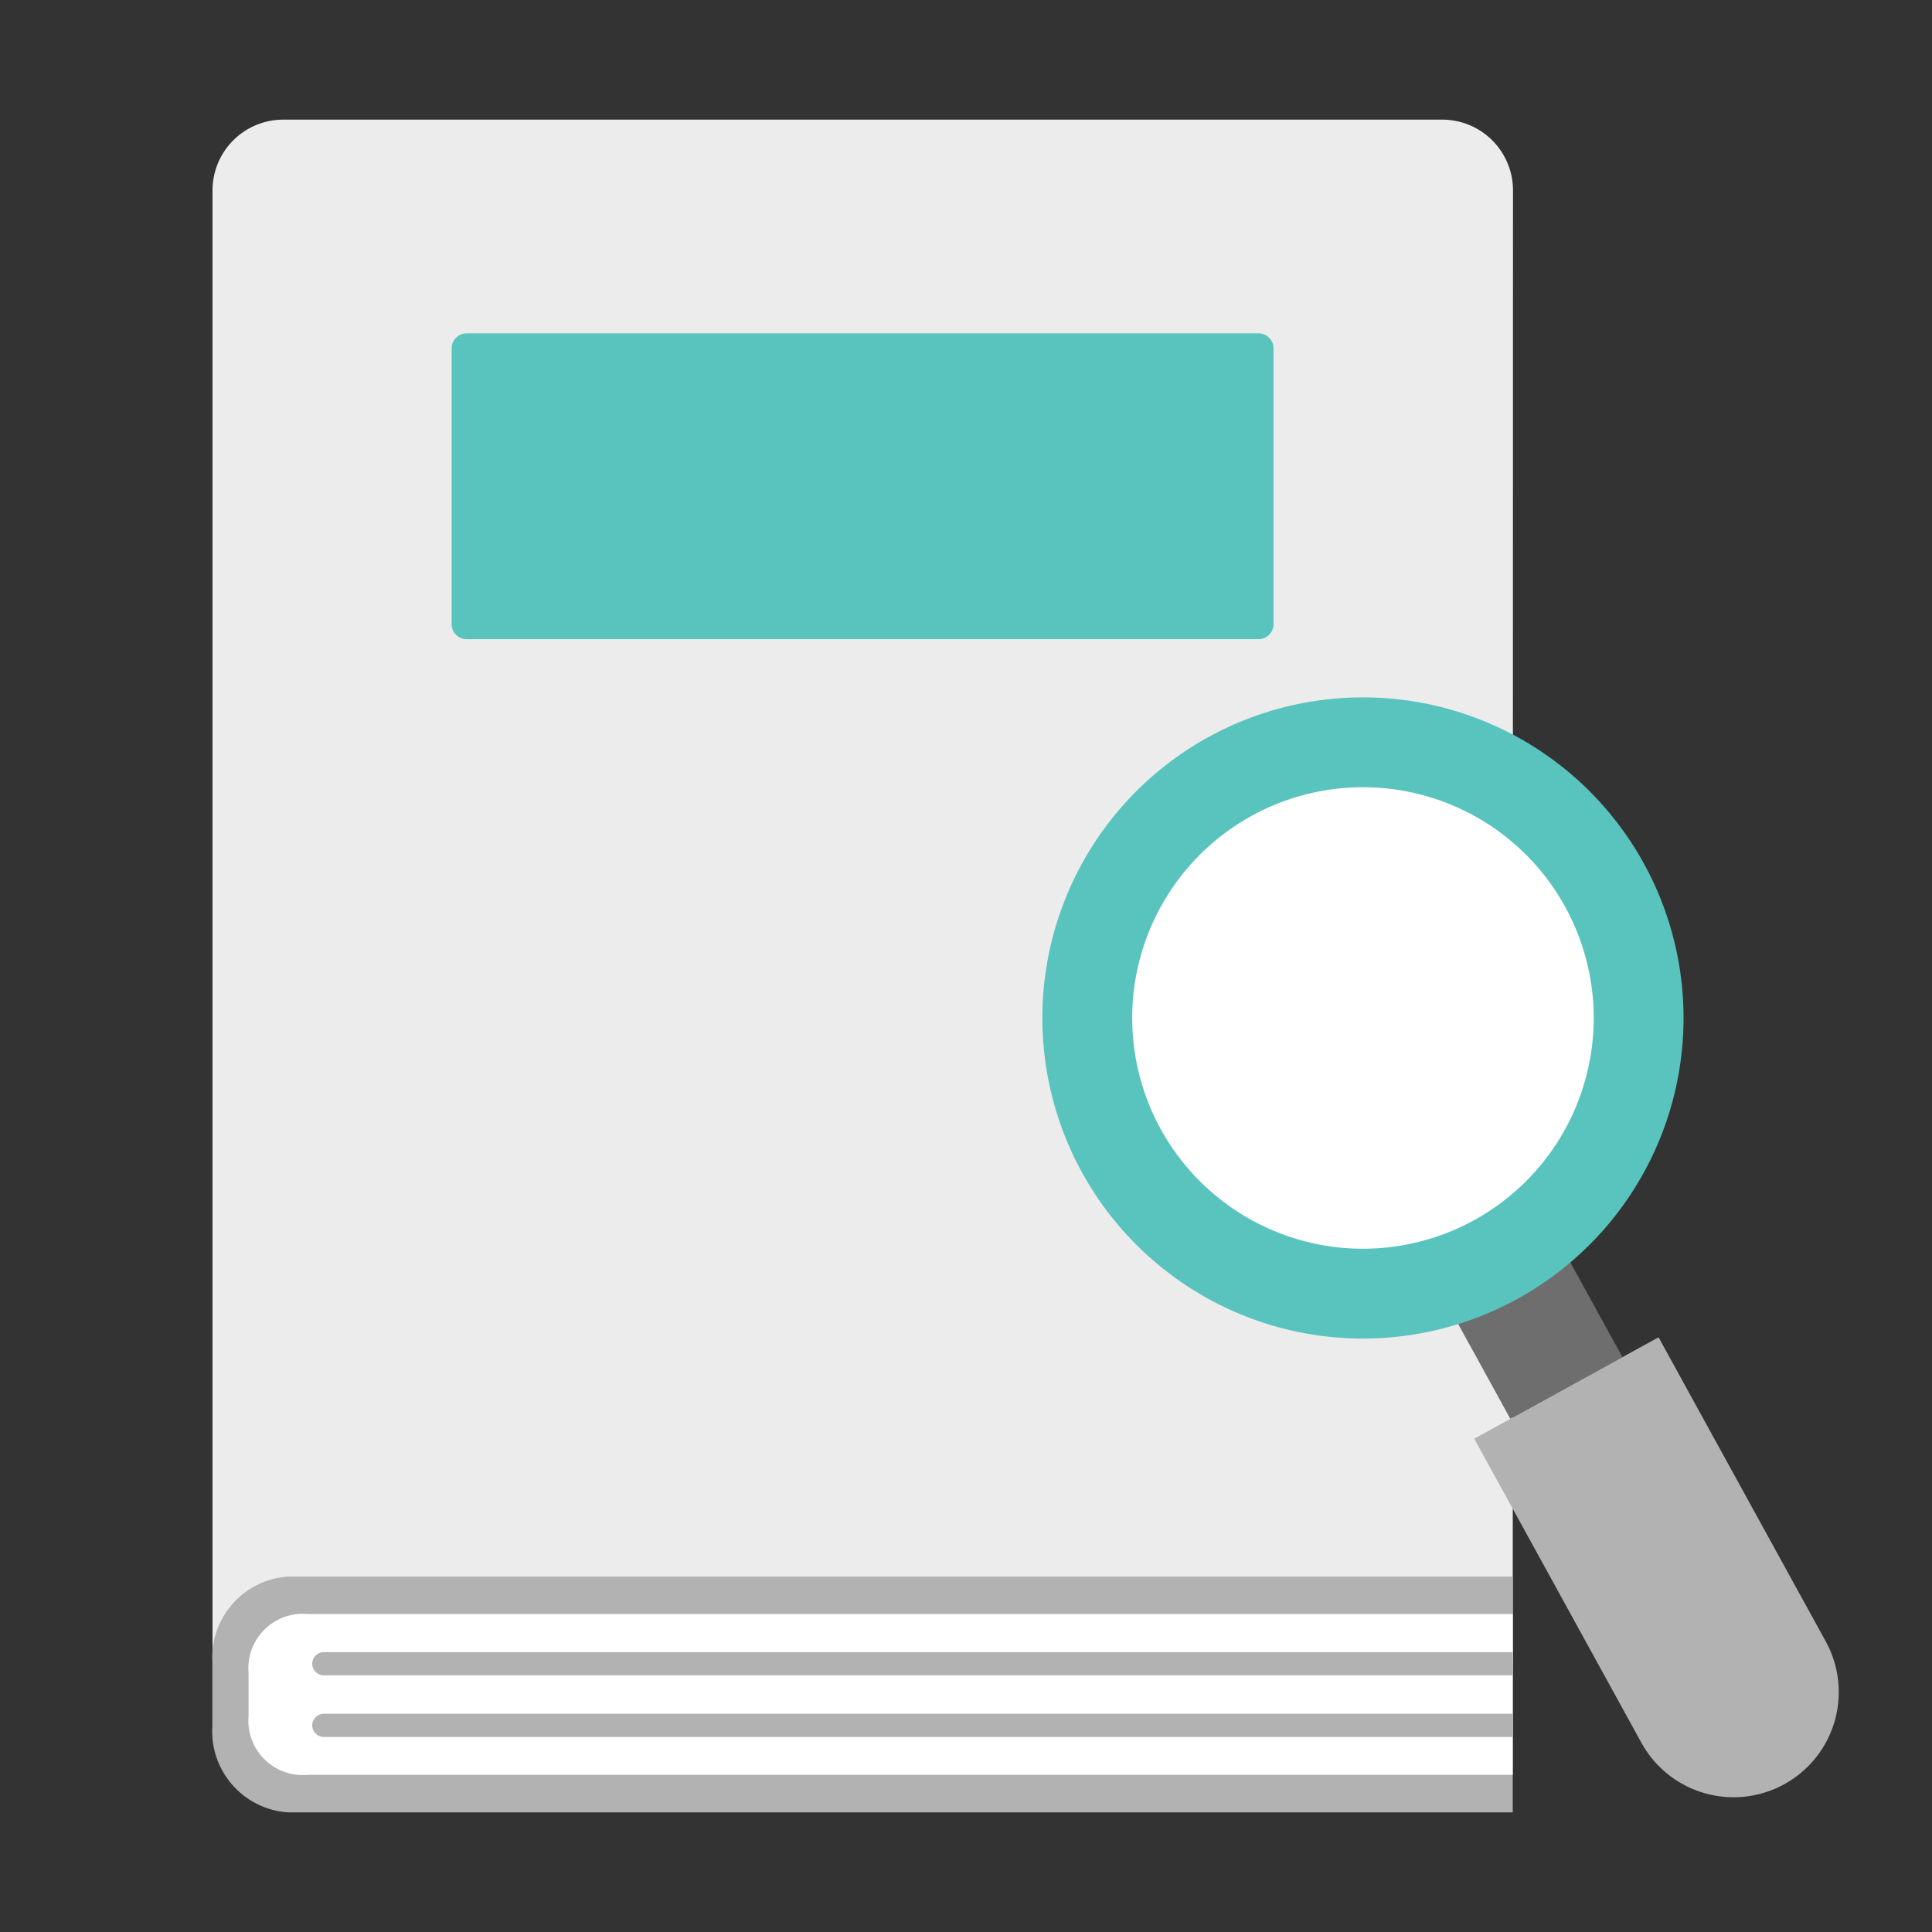 <svg id="グループ_33959" data-name="グループ 33959" xmlns="http://www.w3.org/2000/svg" xmlns:xlink="http://www.w3.org/1999/xlink" width="80" height="80" viewBox="0 0 80 80">
  <rect x="0" y="0" width="80" height="80" fill="#333333" stroke="none"/>
  <defs>
    <clipPath id="clip-path">
      <rect id="長方形_13168" data-name="長方形 13168" width="80" height="80" fill="none"/>
    </clipPath>
    <clipPath id="clip-path-2">
      <rect id="長方形_13169" data-name="長方形 13169" width="50.417" height="6.656" transform="translate(12.222 66.836)" fill="none"/>
    </clipPath>
  </defs>
  <g id="グループ_33960" data-name="グループ 33960">
    <g id="グループ_33959-2" data-name="グループ 33959" clip-path="url(#clip-path)">
      <path id="パス_18102" data-name="パス 18102" d="M62.639,68.956H8.8V7.916a2.93,2.93,0,0,1,2.9-2.962h48.05a2.93,2.93,0,0,1,2.9,2.962Z" fill="#ececec"/>
      <path id="パス_18103" data-name="パス 18103" d="M62.639,75.046H11.916a3.365,3.365,0,0,1-3.123-3.563V68.846a3.365,3.365,0,0,1,3.123-3.563H62.639Z" fill="#b2b2b2"/>
      <path id="パス_18104" data-name="パス 18104" d="M62.639,73.492H12.744a2.252,2.252,0,0,1-2.452-2.429v-1.8a2.252,2.252,0,0,1,2.452-2.429H62.639Z" fill="#fff"/>
    </g>
  </g>
  <g id="グループ_33962" data-name="グループ 33962">
    <g id="グループ_33961" data-name="グループ 33961" clip-path="url(#clip-path-2)">
      <line id="線_2519" data-name="線 2519" x2="50.132" transform="translate(13.408 68.892)" fill="none" stroke="#b2b2b2" stroke-linecap="round" stroke-miterlimit="10" stroke-width="0.96"/>
      <line id="線_2520" data-name="線 2520" x2="50.132" transform="translate(13.408 71.443)" fill="none" stroke="#b2b2b2" stroke-linecap="round" stroke-miterlimit="10" stroke-width="0.96"/>
    </g>
  </g>
  <g id="グループ_33964" data-name="グループ 33964">
    <g id="グループ_33963" data-name="グループ 33963" clip-path="url(#clip-path)">
      <path id="パス_18105" data-name="パス 18105" d="M52.113,26.467H19.322a.621.621,0,0,1-.62-.621V14.424a.621.621,0,0,1,.62-.621H52.113a.621.621,0,0,1,.621.621V25.846a.621.621,0,0,1-.621.621" fill="#59c3be"/>
      <path id="パス_18106" data-name="パス 18106" d="M66.438,36.649a11.415,11.415,0,1,1-15.5-4.5,11.416,11.416,0,0,1,15.5,4.5" fill="#fff"/>
      <rect id="長方形_13170" data-name="長方形 13170" width="5.299" height="6.655" transform="matrix(0.876, -0.482, 0.482, 0.876, 59.332, 52.92)" fill="#6e6e6e"/>
      <path id="パス_18108" data-name="パス 18108" d="M73.881,73.881h0a4.354,4.354,0,0,1-5.914-1.718L61.045,59.574l7.632-4.2L75.6,67.967a4.354,4.354,0,0,1-1.718,5.914" fill="#b2b2b2"/>
      <path id="パス_18116" data-name="パス 18116" d="M66.438,36.649a11.415,11.415,0,1,1-15.5-4.5A11.416,11.416,0,0,1,66.438,36.649Z" fill="none" stroke="#59c3be" stroke-miterlimit="10" stroke-width="3.72"/>
    </g>
  </g>
</svg>

